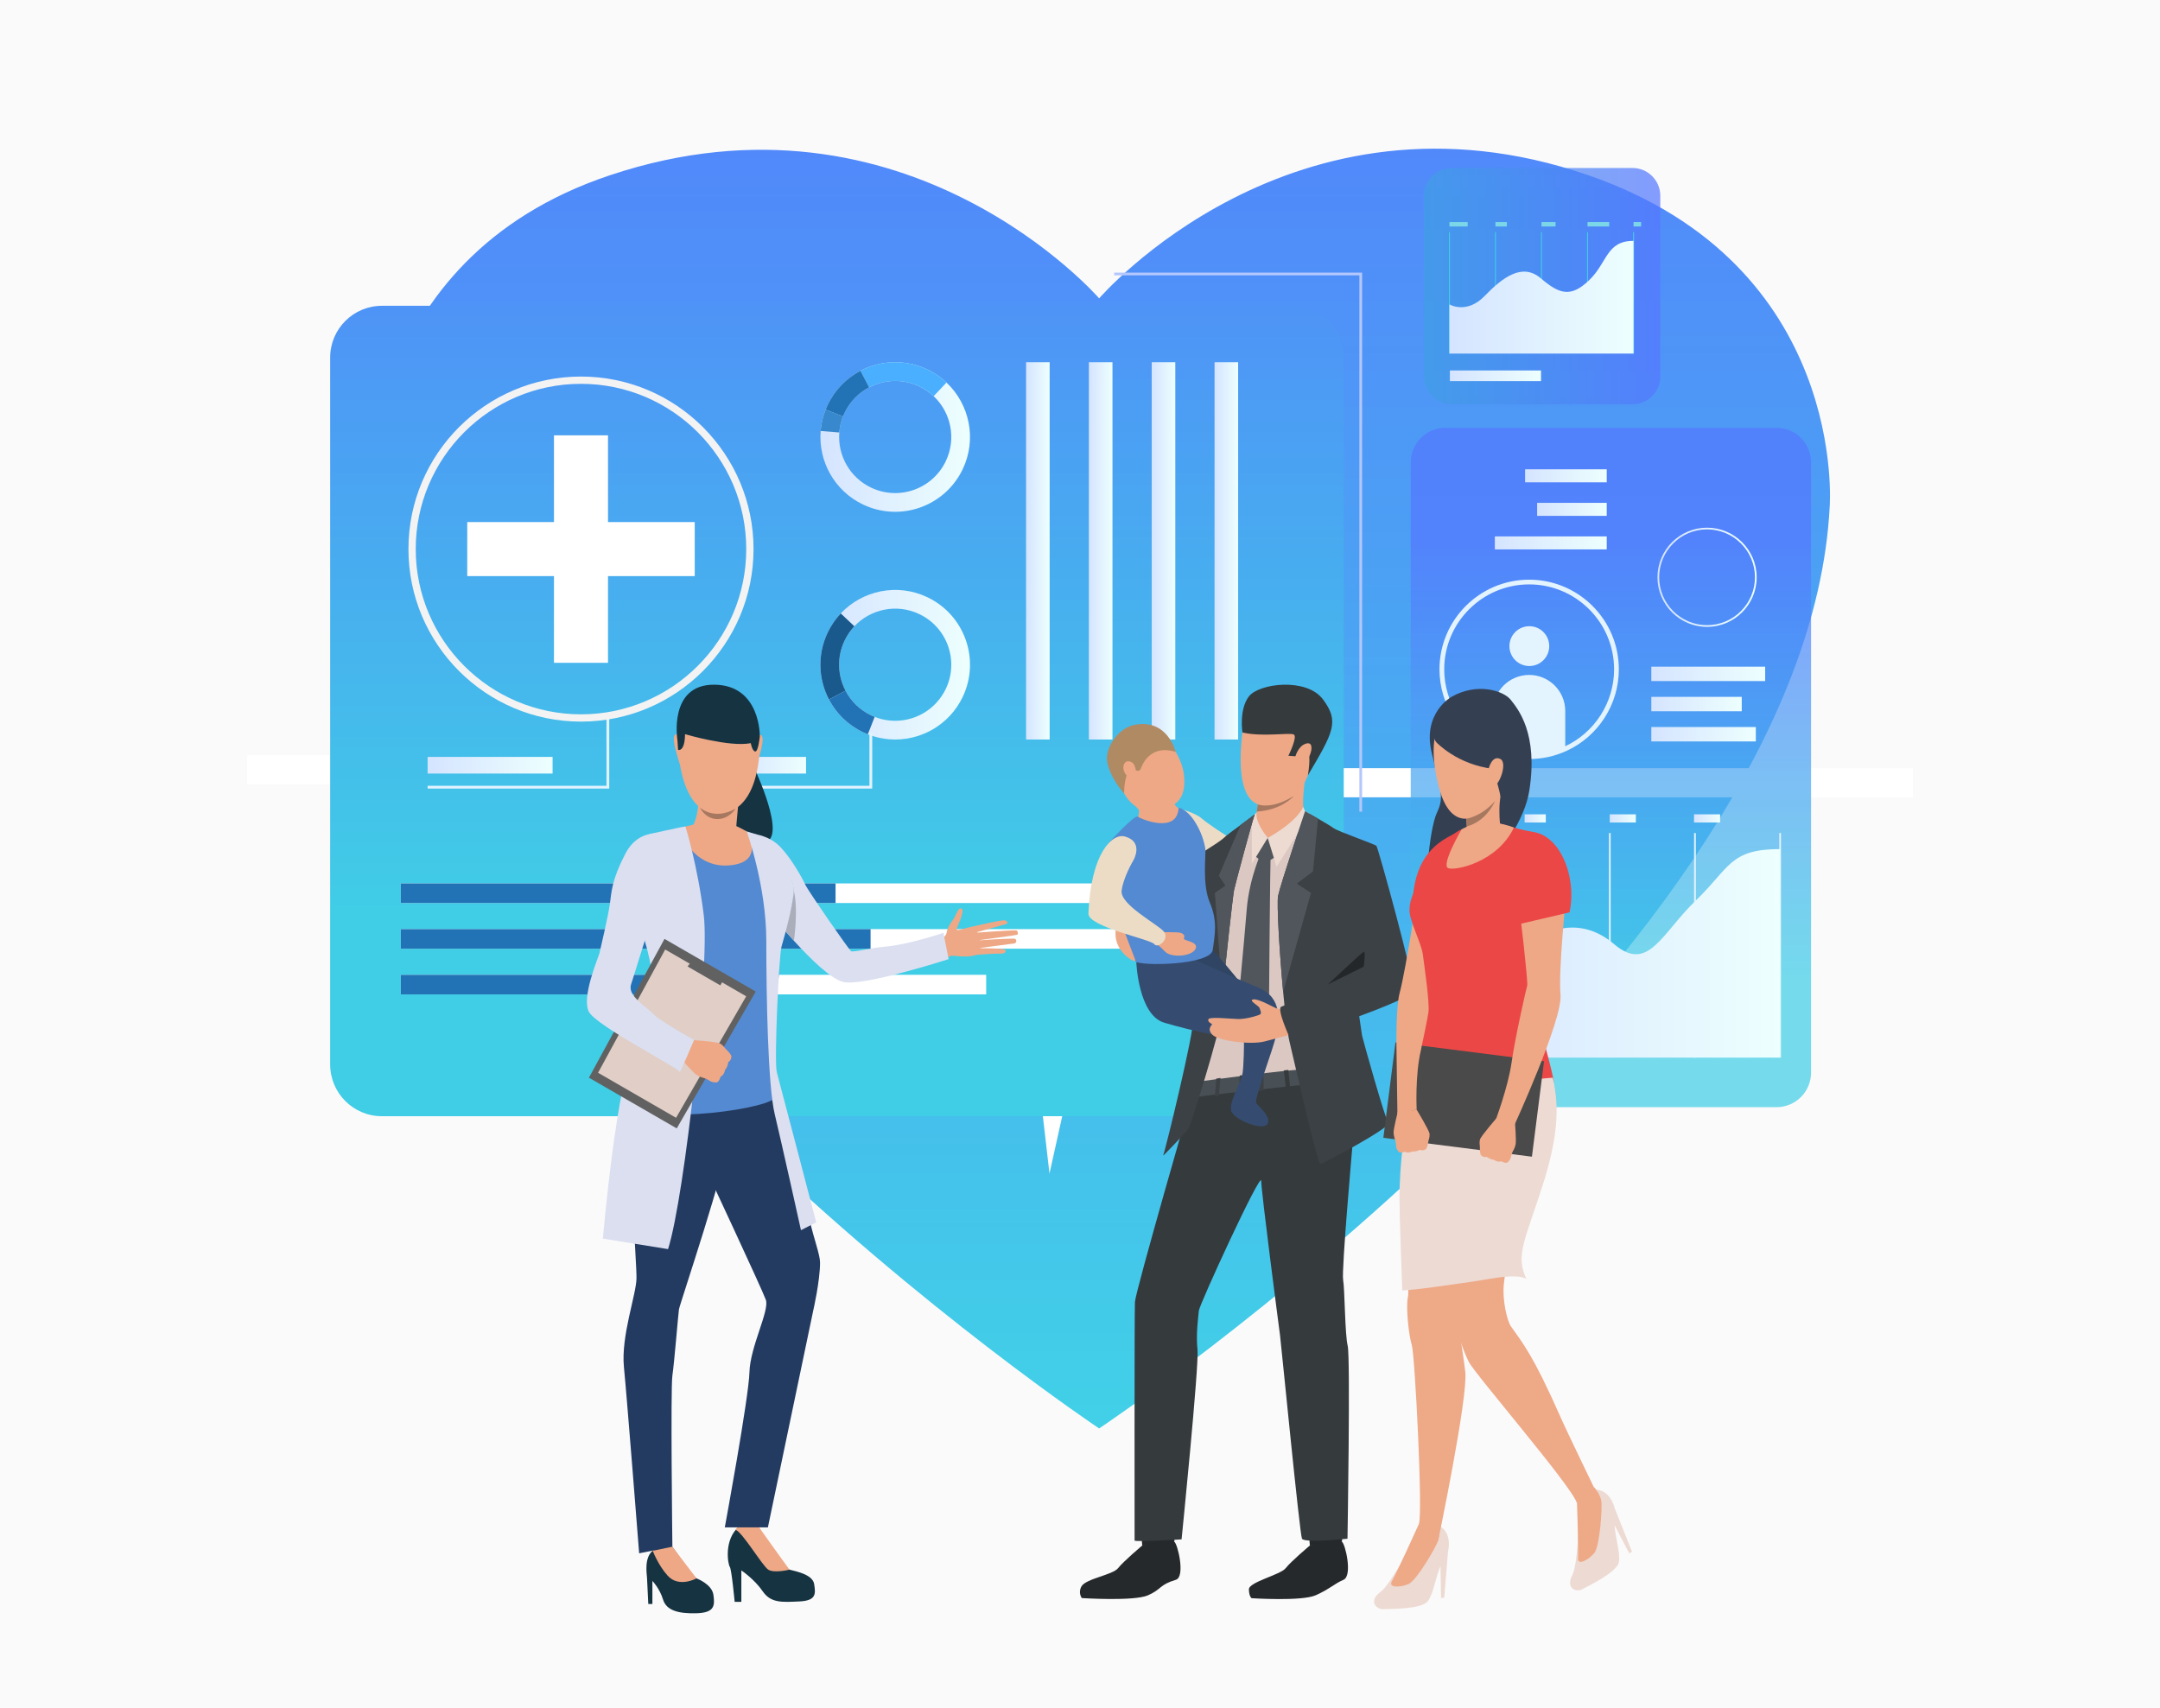 <svg xmlns="http://www.w3.org/2000/svg" xmlns:xlink="http://www.w3.org/1999/xlink" id="&#x421;&#x43B;&#x43E;&#x439;_1" x="0px" y="0px" viewBox="0 0 2529.367 2000" style="enable-background:new 0 0 2529.367 2000;" xml:space="preserve"><g>	<rect y="0" style="fill:#FAFAFA;" width="2529.367" height="2000"></rect>	<g>		<linearGradient id="SVGID_1_" gradientUnits="userSpaceOnUse" x1="1287.246" y1="1759.743" x2="1287.246" y2="-201.137">			<stop offset="0" style="stop-color:#40D5E6"></stop>			<stop offset="1" style="stop-color:#5577FF"></stop>		</linearGradient>		<path style="fill:url(#SVGID_1_);" d="M1859.889,205.192c-346.295-119.559-572.77,144.236-572.77,144.236   s-225.267-260.241-572.77-144.236C417.802,304.187,431.661,593.28,431.661,593.28   c26.753,526.332,855.458,1079.574,855.458,1079.574s828.705-553.242,855.459-1079.574   C2142.578,593.28,2164.693,310.425,1859.889,205.192z"></path>		<g>			<polygon style="fill:#FFFFFF;" points="1228.948,1374.38 1148.849,678.962 1050.774,918.635 289.332,918.635 289.332,884.483     1027.848,884.483 1167.572,543.033 1239.637,1168.716 1338.881,721.835 1428.328,899.584 2240.035,899.584 2240.035,933.737     1407.281,933.737 1351.447,822.783    "></polygon>		</g>		<g>			<polygon style="fill:#B4C7FD;" points="1595.018,950.504 1591.842,950.504 1591.842,322.44 1304.703,322.44 1304.703,319.263     1595.018,319.263    "></polygon>		</g>		<g style="opacity:0.72;">			<defs>				<filter id="Adobe_OpacityMaskFilter" filterUnits="userSpaceOnUse" x="1651.959" y="501.015" width="468.791" height="795.582">														</filter>			</defs>							<mask maskUnits="userSpaceOnUse" x="1651.959" y="501.015" width="468.791" height="795.582" id="SVGID_00000033356966189456949100000002843428424862545798_">				<g style="filter:url(#Adobe_OpacityMaskFilter);">					<defs>													<filter id="Adobe_OpacityMaskFilter_00000083792898814854433340000009161992640296837001_" filterUnits="userSpaceOnUse" x="1651.959" y="501.015" width="468.791" height="795.582">																				</filter>					</defs>											<mask maskUnits="userSpaceOnUse" x="1651.959" y="501.015" width="468.791" height="795.582" id="SVGID_00000033356966189456949100000002843428424862545798_">						<g style="filter:url(#Adobe_OpacityMaskFilter_00000083792898814854433340000009161992640296837001_);">						</g>					</mask>											<linearGradient id="SVGID_00000032612082817454089080000000161799559634802109_" gradientUnits="userSpaceOnUse" x1="1886.354" y1="1276.029" x2="1886.354" y2="630.26">						<stop offset="0" style="stop-color:#000000"></stop>						<stop offset="0.202" style="stop-color:#FFFFFF"></stop>						<stop offset="1" style="stop-color:#FFFFFF"></stop>					</linearGradient>											<path style="mask:url(#SVGID_00000033356966189456949100000002843428424862545798_);fill:url(#SVGID_00000032612082817454089080000000161799559634802109_);" d="      M2080.26,1296.597h-387.811c-22.361,0-40.49-18.129-40.49-40.491v-714.6c0-22.362,18.129-40.491,40.49-40.491h387.811      c22.363,0,40.49,18.128,40.49,40.491v714.6C2120.75,1278.468,2102.623,1296.597,2080.26,1296.597z"></path>				</g>			</mask>							<linearGradient id="SVGID_00000177463154567652667580000012809386182240806030_" gradientUnits="userSpaceOnUse" x1="1886.354" y1="1276.029" x2="1886.354" y2="630.26">				<stop offset="0" style="stop-color:#40CDE6"></stop>				<stop offset="0.202" style="stop-color:#40CDE6"></stop>				<stop offset="1" style="stop-color:#5577FF"></stop>			</linearGradient>			<path style="fill:url(#SVGID_00000177463154567652667580000012809386182240806030_);" d="M2080.26,1296.597h-387.811    c-22.361,0-40.49-18.129-40.49-40.491v-714.6c0-22.362,18.129-40.491,40.49-40.491h387.811c22.363,0,40.49,18.128,40.49,40.491    v714.6C2120.75,1278.468,2102.623,1296.597,2080.26,1296.597z"></path>		</g>					<linearGradient id="SVGID_00000019647958322752884120000003036495409701452942_" gradientUnits="userSpaceOnUse" x1="1667.451" y1="335.089" x2="1944.191" y2="335.089">			<stop offset="0" style="stop-color:#409EE6"></stop>			<stop offset="1" style="stop-color:#5577FF"></stop>		</linearGradient>		<path style="opacity:0.72;fill:url(#SVGID_00000019647958322752884120000003036495409701452942_);" d="M1911.67,473.459h-211.695   c-17.963,0-32.523-14.561-32.523-32.522V229.241c0-17.961,14.561-32.522,32.523-32.522h211.695   c17.961,0,32.521,14.561,32.521,32.522v211.696C1944.191,458.898,1929.631,473.459,1911.67,473.459z"></path>		<g>			<g>				<rect x="1696.721" y="271.907" style="fill:#42CDE8;" width="1.107" height="142.178"></rect>			</g>			<g>				<rect x="1750.621" y="271.907" style="fill:#42CDE8;" width="1.109" height="142.178"></rect>			</g>			<g>				<rect x="1804.521" y="271.907" style="fill:#42CDE8;" width="1.109" height="142.178"></rect>			</g>			<g>				<rect x="1858.424" y="271.907" style="fill:#42CDE8;" width="1.107" height="142.178"></rect>			</g>			<g>				<rect x="1912.324" y="271.907" style="fill:#42CDE8;" width="1.109" height="142.178"></rect>			</g>		</g>					<linearGradient id="SVGID_00000148654817463058563100000003335479990380438967_" gradientUnits="userSpaceOnUse" x1="1697.275" y1="348.078" x2="1912.879" y2="348.078">			<stop offset="0" style="stop-color:#D5E4FF"></stop>			<stop offset="1" style="stop-color:#EDFFFE"></stop>		</linearGradient>		<path style="fill:url(#SVGID_00000148654817463058563100000003335479990380438967_);" d="M1697.275,356.437   c0,0,19.979,12.106,41.205-9.801c21.229-21.906,44.121-39.2,65.764-20.753c21.645,18.447,34.963,23.06,56.607,2.306   c21.643-20.753,19.979-46.118,52.027-46.118v132.014h-215.604V356.437z"></path>		<rect x="1697.275" y="260.065" style="fill:#7BD6E8;" width="21.369" height="5.174"></rect>		<rect x="1751.176" y="260.065" style="fill:#7BD6E8;" width="13.394" height="5.174"></rect>		<rect x="1805.076" y="260.065" style="fill:#7BD6E8;" width="16.508" height="5.174"></rect>		<rect x="1858.978" y="260.065" style="fill:#7BD6E8;" width="25.441" height="5.174"></rect>		<rect x="1912.879" y="260.065" style="fill:#7BD6E8;" width="8.871" height="5.174"></rect>					<linearGradient id="SVGID_00000002369824779292308610000011642543444541984163_" gradientUnits="userSpaceOnUse" x1="1697.828" y1="440.075" x2="1804.522" y2="440.075">			<stop offset="0" style="stop-color:#D5E4FF"></stop>			<stop offset="1" style="stop-color:#EDFFFE"></stop>		</linearGradient>					<rect x="1697.828" y="433.846" style="fill:url(#SVGID_00000002369824779292308610000011642543444541984163_);" width="106.693" height="12.459"></rect>		<g>			<g>									<linearGradient id="SVGID_00000031203449462151699210000009631902082895263645_" gradientUnits="userSpaceOnUse" x1="1684.609" y1="1107.058" x2="1686.66" y2="1107.058">					<stop offset="0" style="stop-color:#D5E4FF"></stop>					<stop offset="1" style="stop-color:#EDFFFE"></stop>				</linearGradient>									<rect x="1684.609" y="975.561" style="fill:url(#SVGID_00000031203449462151699210000009631902082895263645_);" width="2.051" height="262.994"></rect>			</g>			<g>									<linearGradient id="SVGID_00000108994684549712106520000001633081219553032630_" gradientUnits="userSpaceOnUse" x1="1784.314" y1="1107.058" x2="1786.365" y2="1107.058">					<stop offset="0" style="stop-color:#D5E4FF"></stop>					<stop offset="1" style="stop-color:#EDFFFE"></stop>				</linearGradient>									<rect x="1784.314" y="975.561" style="fill:url(#SVGID_00000108994684549712106520000001633081219553032630_);" width="2.051" height="262.994"></rect>			</g>			<g>									<linearGradient id="SVGID_00000066489551208370754360000005195263619873783443_" gradientUnits="userSpaceOnUse" x1="1884.018" y1="1107.058" x2="1886.068" y2="1107.058">					<stop offset="0" style="stop-color:#D5E4FF"></stop>					<stop offset="1" style="stop-color:#EDFFFE"></stop>				</linearGradient>									<rect x="1884.018" y="975.561" style="fill:url(#SVGID_00000066489551208370754360000005195263619873783443_);" width="2.051" height="262.994"></rect>			</g>			<g>									<linearGradient id="SVGID_00000093142850404585890200000017184462303372084101_" gradientUnits="userSpaceOnUse" x1="1983.723" y1="1107.058" x2="1985.773" y2="1107.058">					<stop offset="0" style="stop-color:#D5E4FF"></stop>					<stop offset="1" style="stop-color:#EDFFFE"></stop>				</linearGradient>									<rect x="1983.723" y="975.561" style="fill:url(#SVGID_00000093142850404585890200000017184462303372084101_);" width="2.051" height="262.994"></rect>			</g>			<g>									<linearGradient id="SVGID_00000171701774069446242360000011472992529535824783_" gradientUnits="userSpaceOnUse" x1="2083.426" y1="1107.058" x2="2085.477" y2="1107.058">					<stop offset="0" style="stop-color:#D5E4FF"></stop>					<stop offset="1" style="stop-color:#EDFFFE"></stop>				</linearGradient>									<rect x="2083.426" y="975.561" style="fill:url(#SVGID_00000171701774069446242360000011472992529535824783_);" width="2.051" height="262.994"></rect>			</g>		</g>					<linearGradient id="SVGID_00000080885545815933118620000009817561869393766573_" gradientUnits="userSpaceOnUse" x1="1685.635" y1="1116.458" x2="2084.451" y2="1116.458">			<stop offset="0" style="stop-color:#D5E4FF"></stop>			<stop offset="1" style="stop-color:#EDFFFE"></stop>		</linearGradient>		<path style="fill:url(#SVGID_00000080885545815933118620000009817561869393766573_);" d="M1685.635,1131.919   c0,0,40.627,34.213,79.893-6.309c39.266-40.522,84.557-54.063,124.592-19.939c40.035,34.123,55.619-12.705,95.654-51.094   c40.035-38.39,39.395-60.217,98.678-60.217v244.195h-398.816V1131.919z"></path>					<linearGradient id="SVGID_00000021801272997236786410000009232763513482839725_" gradientUnits="userSpaceOnUse" x1="1685.635" y1="958.442" x2="1725.166" y2="958.442">			<stop offset="0" style="stop-color:#D5E4FF"></stop>			<stop offset="1" style="stop-color:#EDFFFE"></stop>		</linearGradient>					<rect x="1685.635" y="953.656" style="fill:url(#SVGID_00000021801272997236786410000009232763513482839725_);" width="39.531" height="9.572"></rect>					<linearGradient id="SVGID_00000141444158531208215750000012642017970361904288_" gradientUnits="userSpaceOnUse" x1="1785.34" y1="958.442" x2="1810.115" y2="958.442">			<stop offset="0" style="stop-color:#D5E4FF"></stop>			<stop offset="1" style="stop-color:#EDFFFE"></stop>		</linearGradient>					<rect x="1785.34" y="953.656" style="fill:url(#SVGID_00000141444158531208215750000012642017970361904288_);" width="24.775" height="9.572"></rect>					<linearGradient id="SVGID_00000003085636342998805290000002422562085505342351_" gradientUnits="userSpaceOnUse" x1="1885.043" y1="958.442" x2="1915.576" y2="958.442">			<stop offset="0" style="stop-color:#D5E4FF"></stop>			<stop offset="1" style="stop-color:#EDFFFE"></stop>		</linearGradient>					<rect x="1885.043" y="953.656" style="fill:url(#SVGID_00000003085636342998805290000002422562085505342351_);" width="30.533" height="9.572"></rect>					<linearGradient id="SVGID_00000119115340751981334040000004934322114417092270_" gradientUnits="userSpaceOnUse" x1="1983.723" y1="958.442" x2="2014.256" y2="958.442">			<stop offset="0" style="stop-color:#D5E4FF"></stop>			<stop offset="1" style="stop-color:#EDFFFE"></stop>		</linearGradient>					<rect x="1983.723" y="953.656" style="fill:url(#SVGID_00000119115340751981334040000004934322114417092270_);" width="30.533" height="9.572"></rect>					<linearGradient id="SVGID_00000119106696438069744200000010608562898368331393_" gradientUnits="userSpaceOnUse" x1="1933.695" y1="789.162" x2="2067.018" y2="789.162">			<stop offset="0" style="stop-color:#D5E4FF"></stop>			<stop offset="1" style="stop-color:#EDFFFE"></stop>		</linearGradient>					<rect x="1933.695" y="780.73" style="fill:url(#SVGID_00000119106696438069744200000010608562898368331393_);" width="133.322" height="16.863"></rect>					<linearGradient id="SVGID_00000069363074986523757020000007903502858256323472_" gradientUnits="userSpaceOnUse" x1="1933.695" y1="859.848" x2="2056.078" y2="859.848">			<stop offset="0" style="stop-color:#D5E4FF"></stop>			<stop offset="1" style="stop-color:#EDFFFE"></stop>		</linearGradient>					<rect x="1933.695" y="851.417" style="fill:url(#SVGID_00000069363074986523757020000007903502858256323472_);" width="122.383" height="16.863"></rect>					<linearGradient id="SVGID_00000064329305056668804870000006052409753026156715_" gradientUnits="userSpaceOnUse" x1="1933.695" y1="824.505" x2="2039.584" y2="824.505">			<stop offset="0" style="stop-color:#D5E4FF"></stop>			<stop offset="1" style="stop-color:#EDFFFE"></stop>		</linearGradient>					<rect x="1933.695" y="816.074" style="fill:url(#SVGID_00000064329305056668804870000006052409753026156715_);" width="105.889" height="16.863"></rect>		<path style="fill:#E4F4FE;" d="M1814.166,756.66c0,12.875-10.438,23.312-23.313,23.312c-12.873,0-23.311-10.437-23.311-23.312   c0-12.874,10.438-23.311,23.311-23.311C1803.728,733.349,1814.166,743.786,1814.166,756.66z"></path>		<path style="fill:#E4F4FE;" d="M1832.904,832.655v44.333c-12.875,5.856-27.189,9.111-42.254,9.111   c-15.066,0-29.382-3.255-42.256-9.111v-44.333c0-23.328,18.91-42.254,42.256-42.254   C1813.994,790.4,1832.904,809.327,1832.904,832.655z"></path>		<g>			<path style="fill:#E4F4FE;" d="M1790.65,888.871c-15.146,0-29.748-3.149-43.404-9.36c-37.426-17.01-61.611-54.556-61.611-95.653    c0-57.905,47.109-105.014,105.016-105.014c57.904,0,105.014,47.109,105.014,105.014c0,41.098-24.186,78.644-61.613,95.654    C1820.396,885.721,1805.795,888.871,1790.65,888.871z M1790.65,684.386c-54.85,0-99.471,44.623-99.471,99.471    c0,38.929,22.908,74.494,58.361,90.607c12.932,5.882,26.762,8.863,41.109,8.863c14.346,0,28.176-2.981,41.105-8.863    c35.455-16.113,58.363-51.678,58.363-90.607C1890.119,729.009,1845.498,684.386,1790.65,684.386z"></path>		</g>		<g>							<linearGradient id="SVGID_00000142173098941815166200000002475506254445625216_" gradientUnits="userSpaceOnUse" x1="1940.898" y1="676.044" x2="2057.078" y2="676.044">				<stop offset="0" style="stop-color:#D5E4FF"></stop>				<stop offset="1" style="stop-color:#EDFFFE"></stop>			</linearGradient>			<path style="fill:url(#SVGID_00000142173098941815166200000002475506254445625216_);" d="M1998.988,734.134    c-32.03,0-58.09-26.059-58.09-58.089c0-32.031,26.06-58.089,58.09-58.089s58.09,26.059,58.09,58.089    C2057.078,708.075,2031.019,734.134,1998.988,734.134z M1998.988,619.955c-30.928,0-56.09,25.162-56.09,56.089    c0,30.928,25.162,56.089,56.09,56.089s56.09-25.162,56.09-56.089C2055.078,645.117,2029.916,619.955,1998.988,619.955z"></path>		</g>					<linearGradient id="SVGID_00000018197865534374345890000007869758907609687700_" gradientUnits="userSpaceOnUse" x1="1785.893" y1="557.215" x2="1881.488" y2="557.215">			<stop offset="0" style="stop-color:#D5E4FF"></stop>			<stop offset="1" style="stop-color:#EDFFFE"></stop>		</linearGradient>					<rect x="1785.893" y="549.592" style="fill:url(#SVGID_00000018197865534374345890000007869758907609687700_);" width="95.596" height="15.246"></rect>					<linearGradient id="SVGID_00000118359765801369169800000012622301230290353553_" gradientUnits="userSpaceOnUse" x1="1799.994" y1="596.501" x2="1881.488" y2="596.501">			<stop offset="0" style="stop-color:#D5E4FF"></stop>			<stop offset="1" style="stop-color:#EDFFFE"></stop>		</linearGradient>					<rect x="1799.994" y="588.879" style="fill:url(#SVGID_00000118359765801369169800000012622301230290353553_);" width="81.494" height="15.245"></rect>					<linearGradient id="SVGID_00000148655248687332463490000011819362147345477528_" gradientUnits="userSpaceOnUse" x1="1750.447" y1="635.788" x2="1881.488" y2="635.788">			<stop offset="0" style="stop-color:#D5E4FF"></stop>			<stop offset="1" style="stop-color:#EDFFFE"></stop>		</linearGradient>					<rect x="1750.447" y="628.165" style="fill:url(#SVGID_00000148655248687332463490000011819362147345477528_);" width="131.041" height="15.245"></rect>		<defs>							<filter id="Adobe_OpacityMaskFilter_00000133518450302424099580000013164866789658730633_" filterUnits="userSpaceOnUse" x="386.623" y="358.122" width="1186.915" height="949.065">											</filter>		</defs>					<mask maskUnits="userSpaceOnUse" x="386.623" y="358.122" width="1186.915" height="949.065" id="SVGID_00000029739325589969030120000012017299397580630969_">			<g style="filter:url(#Adobe_OpacityMaskFilter_00000133518450302424099580000013164866789658730633_);">				<defs>											<filter id="Adobe_OpacityMaskFilter_00000123400581012255534650000011345606702991535258_" filterUnits="userSpaceOnUse" x="386.623" y="358.122" width="1186.915" height="949.065">																	</filter>				</defs>									<mask maskUnits="userSpaceOnUse" x="386.623" y="358.122" width="1186.915" height="949.065" id="SVGID_00000029739325589969030120000012017299397580630969_">					<g style="filter:url(#Adobe_OpacityMaskFilter_00000123400581012255534650000011345606702991535258_);">					</g>				</mask>									<linearGradient id="SVGID_00000107576778370536597620000007875243175816939410_" gradientUnits="userSpaceOnUse" x1="980.08" y1="1335.02" x2="980.08" y2="6.272">					<stop offset="0" style="stop-color:#000000"></stop>					<stop offset="0.202" style="stop-color:#FFFFFF"></stop>					<stop offset="1" style="stop-color:#FFFFFF"></stop>				</linearGradient>									<path style="mask:url(#SVGID_00000029739325589969030120000012017299397580630969_);fill:url(#SVGID_00000107576778370536597620000007875243175816939410_);" d="     M1512.924,1307.187H447.235c-33.476,0-60.612-27.137-60.612-60.613V418.734c0-33.475,27.137-60.612,60.612-60.612h1065.689     c33.477,0,60.613,27.137,60.613,60.612v827.839C1573.537,1280.05,1546.4,1307.187,1512.924,1307.187z"></path>			</g>		</mask>					<linearGradient id="SVGID_00000163050026100722838770000003235047808563406251_" gradientUnits="userSpaceOnUse" x1="980.08" y1="1335.02" x2="980.08" y2="6.272">			<stop offset="0" style="stop-color:#40CDE6"></stop>			<stop offset="0.202" style="stop-color:#40CDE6"></stop>			<stop offset="1" style="stop-color:#5577FF"></stop>		</linearGradient>		<path style="fill:url(#SVGID_00000163050026100722838770000003235047808563406251_);" d="M1512.924,1307.187H447.235   c-33.476,0-60.612-27.137-60.612-60.613V418.734c0-33.475,27.137-60.612,60.612-60.612h1065.689   c33.477,0,60.613,27.137,60.613,60.612v827.839C1573.537,1280.05,1546.4,1307.187,1512.924,1307.187z"></path>		<g>			<g>				<g>											<linearGradient id="SVGID_00000130642949862469409100000004049015166142036631_" gradientUnits="userSpaceOnUse" x1="960.689" y1="778.446" x2="1135.879" y2="778.446">						<stop offset="0" style="stop-color:#D5E4FF"></stop>						<stop offset="1" style="stop-color:#EDFFFE"></stop>					</linearGradient>					<path style="fill:url(#SVGID_00000130642949862469409100000004049015166142036631_);" d="M1085.737,699.288      c-35.194-16.652-75.892-7.799-101.218,19.098c-6.131,6.512-11.362,14.08-15.396,22.606      c-12.216,25.822-10.706,54.611,1.589,78.112c8.521,16.287,22.221,30.036,40.118,38.503c1.778,0.843,3.578,1.623,5.385,2.336      c8.189,3.229,16.608,5.141,25.013,5.815c35.255,2.847,70.194-15.991,86.218-49.855      C1148.129,772.182,1129.457,719.974,1085.737,699.288z M1107.632,806.528c-12.013,25.391-38.208,39.512-64.639,37.381      c-6.299-0.508-12.614-1.939-18.753-4.364c-1.355-0.535-2.704-1.118-4.04-1.75c-13.417-6.348-23.686-16.657-30.074-28.866      c-9.22-17.621-10.355-39.204-1.193-58.563c3.023-6.391,6.946-12.066,11.541-16.95c18.983-20.166,49.5-26.805,75.889-14.32      C1109.141,734.605,1123.14,773.748,1107.632,806.528z"></path>				</g>			</g>			<g>				<g>					<path style="fill:#1A598C;" d="M990.127,808.928l-19.415,10.175c-12.295-23.501-13.805-52.29-1.589-78.112      c4.034-8.526,9.265-16.094,15.396-22.606l15.956,15.031c-4.595,4.884-8.518,10.559-11.541,16.95      C979.771,769.724,980.907,791.307,990.127,808.928z"></path>				</g>			</g>			<g>				<g>					<path style="fill:#2273B5;" d="M1024.241,839.544l-8.026,20.398c-1.807-0.713-3.607-1.493-5.385-2.336      c-17.897-8.467-31.597-22.216-40.118-38.503l19.415-10.175c6.388,12.209,16.657,22.519,30.074,28.866      C1021.537,838.426,1022.885,839.01,1024.241,839.544z"></path>				</g>			</g>		</g>		<g>			<g>				<g>											<linearGradient id="SVGID_00000160897309519162041070000011373883287733726637_" gradientUnits="userSpaceOnUse" x1="960.692" y1="511.768" x2="1135.878" y2="511.768">						<stop offset="0" style="stop-color:#D5E4FF"></stop>						<stop offset="1" style="stop-color:#EDFFFE"></stop>					</linearGradient>					<path style="fill:url(#SVGID_00000160897309519162041070000011373883287733726637_);" d="M1127.444,549.221      c16.651-35.194,7.799-75.891-19.098-101.218c-6.512-6.132-14.08-11.362-22.606-15.397      c-25.822-12.216-54.61-10.706-78.111,1.589c-16.287,8.521-30.036,22.22-38.503,40.117c-0.843,1.779-1.623,3.579-2.336,5.385      c-3.231,8.19-5.141,16.609-5.815,25.014c-2.847,35.254,15.991,70.194,49.854,86.218      C1054.548,611.614,1106.757,592.94,1127.444,549.221z M1020.204,571.117c-25.392-12.013-39.512-38.208-37.381-64.639      c0.508-6.299,1.938-12.614,4.364-18.753c0.535-1.355,1.119-2.704,1.749-4.04c6.349-13.417,16.659-23.687,28.867-30.074      c17.622-9.22,39.205-10.354,58.564-1.193c6.391,3.023,12.065,6.946,16.949,11.541c20.166,18.984,26.805,49.5,14.32,75.889      C1092.125,572.626,1052.983,586.625,1020.204,571.117z"></path>				</g>			</g>			<g>				<g>					<path style="fill:#4AAFFF;" d="M1017.802,453.611l-10.174-19.414c23.501-12.295,52.289-13.806,78.111-1.589      c8.526,4.035,16.095,9.265,22.606,15.397l-15.031,15.955c-4.884-4.595-10.559-8.518-16.949-11.541      C1057.007,443.256,1035.424,444.391,1017.802,453.611z"></path>				</g>			</g>			<g>				<g>					<path style="fill:#2273B5;" d="M987.187,487.725l-20.397-8.026c0.713-1.806,1.493-3.606,2.336-5.385      c8.467-17.898,22.216-31.596,38.503-40.117l10.174,19.414c-12.208,6.387-22.517,16.657-28.867,30.074      C988.305,485.021,987.721,486.37,987.187,487.725z"></path>				</g>			</g>			<g>				<g>					<path style="fill:#3788CC;" d="M960.974,504.712c0.675-8.405,2.585-16.824,5.815-25.014l20.397,8.026      c-2.425,6.139-3.856,12.454-4.364,18.753L960.974,504.712z"></path>				</g>			</g>		</g>		<g>			<g>									<linearGradient id="SVGID_00000179628370781727146690000016391535089650709151_" gradientUnits="userSpaceOnUse" x1="1201.515" y1="645.106" x2="1229.141" y2="645.106">					<stop offset="0" style="stop-color:#D5E4FF"></stop>					<stop offset="1" style="stop-color:#EDFFFE"></stop>				</linearGradient>									<rect x="1201.515" y="424.173" style="fill:url(#SVGID_00000179628370781727146690000016391535089650709151_);" width="27.626" height="441.866"></rect>			</g>			<g>									<linearGradient id="SVGID_00000066510549409136320890000006162812351082084259_" gradientUnits="userSpaceOnUse" x1="1275.088" y1="645.106" x2="1302.715" y2="645.106">					<stop offset="0" style="stop-color:#D5E4FF"></stop>					<stop offset="1" style="stop-color:#EDFFFE"></stop>				</linearGradient>									<rect x="1275.088" y="424.173" style="fill:url(#SVGID_00000066510549409136320890000006162812351082084259_);" width="27.627" height="441.866"></rect>			</g>			<g>									<linearGradient id="SVGID_00000037662742095978758710000014638468045071555500_" gradientUnits="userSpaceOnUse" x1="1348.66" y1="645.106" x2="1376.287" y2="645.106">					<stop offset="0" style="stop-color:#D5E4FF"></stop>					<stop offset="1" style="stop-color:#EDFFFE"></stop>				</linearGradient>									<rect x="1348.66" y="424.173" style="fill:url(#SVGID_00000037662742095978758710000014638468045071555500_);" width="27.627" height="441.866"></rect>			</g>			<g>									<linearGradient id="SVGID_00000106149610064715860760000003446101525388304823_" gradientUnits="userSpaceOnUse" x1="1422.234" y1="645.106" x2="1449.859" y2="645.106">					<stop offset="0" style="stop-color:#D5E4FF"></stop>					<stop offset="1" style="stop-color:#EDFFFE"></stop>				</linearGradient>									<rect x="1422.234" y="424.173" style="fill:url(#SVGID_00000106149610064715860760000003446101525388304823_);" width="27.625" height="441.866"></rect>			</g>		</g>		<g>			<polygon style="fill:#E2F3FE;" points="1021.377,923.477 857.85,923.477 857.85,920.227 1018.127,920.227 1018.127,858.446     1021.377,858.446    "></polygon>		</g>		<g>			<polygon style="fill:#E2F3FE;" points="713.427,923.477 500.739,923.477 500.739,920.227 710.177,920.227 710.177,836.061     713.427,836.061    "></polygon>		</g>		<g>							<linearGradient id="SVGID_00000013175343146065002950000001141372806585482889_" gradientUnits="userSpaceOnUse" x1="500.739" y1="896.15" x2="647.085" y2="896.15">				<stop offset="0" style="stop-color:#D5E4FF"></stop>				<stop offset="1" style="stop-color:#EDFFFE"></stop>			</linearGradient>							<rect x="500.739" y="886.4" style="fill:url(#SVGID_00000013175343146065002950000001141372806585482889_);" width="146.346" height="19.5"></rect>		</g>		<g>							<linearGradient id="SVGID_00000174562376525667987060000017427494658138343341_" gradientUnits="userSpaceOnUse" x1="857.85" y1="896.15" x2="943.927" y2="896.15">				<stop offset="0" style="stop-color:#D5E4FF"></stop>				<stop offset="1" style="stop-color:#EDFFFE"></stop>			</linearGradient>							<rect x="857.85" y="886.4" style="fill:url(#SVGID_00000174562376525667987060000017427494658138343341_);" width="86.077" height="19.5"></rect>		</g>		<rect x="469.376" y="1034.578" style="fill:#FFFFFF;" width="836.12" height="22.929"></rect>		<rect x="469.376" y="1088.079" style="fill:#FFFFFF;" width="898.226" height="22.93"></rect>		<rect x="469.376" y="1141.581" style="fill:#FFFFFF;" width="685.454" height="22.928"></rect>		<rect x="469.376" y="1034.578" style="fill:#2273B5;" width="509.066" height="22.929"></rect>		<rect x="469.376" y="1088.079" style="fill:#2273B5;" width="550.058" height="22.93"></rect>		<rect x="469.376" y="1141.581" style="fill:#2273B5;" width="356.911" height="22.928"></rect>		<polygon style="fill:#FFFFFF;" points="813.539,611.389 711.976,611.389 711.976,509.827 648.706,509.827 648.706,611.389    547.143,611.389 547.143,674.659 648.706,674.659 648.706,776.221 711.976,776.221 711.976,674.659 813.539,674.659   "></polygon>		<g>			<path style="fill:#F3F3F3;" d="M680.341,845.08c-111.414,0-202.057-90.642-202.057-202.056s90.642-202.056,202.057-202.056    c111.413,0,202.054,90.642,202.054,202.056S791.754,845.08,680.341,845.08z M680.341,449.506    c-106.706,0-193.518,86.811-193.518,193.518c0,106.706,86.813,193.518,193.518,193.518c106.705,0,193.517-86.812,193.517-193.518    C873.858,536.318,787.046,449.506,680.341,449.506z"></path>		</g>		<g>			<g>				<polygon style="fill:#DBC8C3;" points="1561.818,969.894 1578.098,1264.401 1396.291,1281.632 1437.496,984.942      1471.34,952.797 1484.627,981.36 1526.848,949.245     "></polygon>			</g>			<g>				<path style="fill:#EEA886;" d="M1526.848,949.245c2.445,8.14-42.221,32.115-42.221,32.115l-16.758-18.774     c0,0,3.33-10.15,3.639-11.016c0.107-0.305,0.094-0.693,0.152-1.106c0.293-2.138,0.74-5.449,1.16-8.613     c0.412-3.137,0.793-6.135,0.959-7.707c0.445-4.217,53.842-17.372,53.842-17.372S1524.402,941.104,1526.848,949.245z"></path>			</g>			<g>				<path style="fill:#EDDCC5;" d="M1380.111,946.617c0,0,19.053,4.9,27.063,11.865c8.008,6.964,31.191,21.729,31.191,21.729     l-33.51,21.149L1380.111,946.617z"></path>			</g>			<path style="fill:#EDDBD2;" d="M1471.508,951.569c0,0-3.107,9.616,13.119,29.791l-18.738,30.11v-54.82L1471.508,951.569z"></path>			<g>				<path style="fill:#26292B;" d="M1336.74,1799.597l0.821,10.354c0,0,28.86,0.693,37.536-4.402l0.758-11.59L1336.74,1799.597z"></path>			</g>			<g>				<path style="fill:#26292B;" d="M1337.562,1809.95c0,0-22.069,18.524-28.25,26.465c-6.181,7.939-37.804,12.295-42.911,21.398     c-4.285,7.639,0.42,13.672,0.42,13.672s61.197,3.996,77.564-3.278c16.369-7.274,12.605-12.06,32.574-18.136     c11.41-3.474,1.986-42.584-1.861-44.523C1371.252,1803.608,1337.562,1809.95,1337.562,1809.95z"></path>			</g>			<g>				<path style="fill:#26292B;" d="M1533.02,1799.597l0.82,10.354c0,0,28.861,0.693,37.537-4.402l0.758-11.59L1533.02,1799.597z"></path>			</g>			<g>				<path style="fill:#353A3D;" d="M1583.695,1341.962c0,0-12.885,145.496-10.887,156.82s2.018,63.946,5.338,77.268     c3.322,13.322-0.23,225.92-0.23,225.92s-50.625,5.328-53.289,0s-24.424-228.584-25.756-238.575s-21.98-167.858-21.98-180.515     s-72.385,144.767-73.051,152.094c-0.666,7.328-3.553,28.421-1.555,45.74c2,17.318-18.65,222.022-18.65,222.022     s-55.035,3.344-55.035,1.346s-0.252-266.665,0.414-279.32c0.666-12.656,67.277-243.129,67.277-243.129     s163.553-23.314,179.361-18.651C1591.461,1267.644,1583.695,1341.962,1583.695,1341.962z"></path>			</g>			<g>				<path style="fill:#495055;" d="M1405.838,1266.312c0,0,112.129-15.1,121.898-13.767c9.77,1.332,5.328,17.097,5.328,17.097     s-130.35,13.6-135.014,15.82C1393.389,1287.683,1405.838,1266.312,1405.838,1266.312z"></path>			</g>			<g>				<path style="fill:#EEA886;" d="M1522.186,808.363c0,0-59.949-23.979-67.943,54.954s19.816,79.517,25.979,80.266     c4.971,0.604,37.41-3.494,47.4-26.808c9.992-23.314,28.203-54.79,28.203-66.78     C1555.824,838.005,1550.162,813.692,1522.186,808.363z"></path>			</g>			<g>				<path style="fill:#3C4145;" d="M1655.074,1160.067c-0.793,5.541-31.361,18.225-63.447,30.008     c1.865,12.889,3.131,21.602,3.33,22.614c0.887,4.442,26.984,97.538,30.762,102.421c3.77,4.889-76.67,48.006-79.773,48.006     c-3.111,0-29.309-115.402-35.971-143.406c-2.35-9.898-5.035-32.432-7.406-58.031c-4.35-46.834-7.641-103.906-5.916-112.518     c2.666-13.322,31.566-99.136,31.566-99.136s6.742,3.769,15.215,8.658c7.914,4.569,16.133,9.445,18.385,11.211     c4.662,3.663,47.959,18.651,49.957,20.649C1613.775,992.542,1656.738,1148.41,1655.074,1160.067z"></path>			</g>			<g>				<path style="fill:#3C4145;" d="M1469.418,953.458c-2.238,4.942-22.502,80.601-24.281,88.595     c-1.359,6.141-9.813,82.617-13.648,123.915v0.021c-1.152,12.416-1.893,21.648-1.893,24.832     c0,13.762-35.084,127.445-38.188,131.443c-3.111,3.996-30.699,33.582-29.309,30.641c2.57-5.44,36.855-147.43,34.639-156.756     c-2.227-9.324,22.646-88.818,22.646-88.818l-24.873-100.801c0,0,33.307-19.984,38.635-25.313     c2.525-2.525,11.203-9.026,19.664-15.174C1462.076,959.309,1469.139,953.651,1469.418,953.458z"></path>			</g>			<g>				<path style="fill:#353A3D;" d="M1531.525,908.083c0,0,4.203-23.895-0.236-27.447c-4.441-3.553-12.879,5.107-12.879,5.107     l-9.715-0.667c0,0,11.047-22.204,6.385-24.868c-4.662-2.665-36.637,3.172-60.172-2.411c0,0-4.219-26.898,7.549-42.219     c11.768-15.32,67.5-22.425,86.816,3.552C1568.59,845.11,1561.525,857.19,1531.525,908.083z"></path>			</g>			<g>				<path style="fill:#26292B;" d="M1533.84,1809.95c0,0-22.069,18.524-28.25,26.465c-6.18,7.939-43.355,16.195-43.133,24.951     c0.223,8.756,3.275,10.274,3.275,10.274s58.564,3.841,74.932-3.434c16.369-7.274,21.959-13.585,32.574-18.136     c10.961-4.701,1.986-42.584-1.861-44.523C1567.531,1803.608,1533.84,1809.95,1533.84,1809.95z"></path>			</g>			<g>				<path style="fill:#DECCC4;" d="M1461.805,1259.413l-2.646-0.315c3.891-32.692,9.944-150.54,6.924-183.616     c-3.043-33.305,12.352-63.709,12.508-64.012l2.369,1.217c-0.152,0.297-15.195,30.039-12.223,62.553     C1471.768,1108.445,1465.703,1226.639,1461.805,1259.413z"></path>			</g>			<g>				<path style="fill:#EEA886;" d="M1527.621,871.532c0,0,8.33-4.441,8.107,4.663c-0.221,9.103-7.771,20.649-15.986,19.095     S1519.514,874.418,1527.621,871.532z"></path>			</g>			<g>				<path style="fill:#A77860;" d="M1514.971,932.212c0,0-13.436,16.366-43.311,18.251c0.293-2.138,0.725-5.326,1.145-8.49     C1472.805,941.973,1488.434,948.738,1514.971,932.212z"></path>			</g>			<g>				<path style="fill:#3C4145;" d="M1451.871,1259.483c0,0,25.813-3.164,26.977-3.164c1.166,0,0.834,20.649,0.834,20.649     l-27.811,3.497C1451.871,1280.466,1450.705,1263.646,1451.871,1259.483z"></path>			</g>			<g>				<path style="fill:#3C4145;" d="M1424.268,1263.142c0,0-1.443,18.762-1.666,20.537l4.996-0.443c0,0,1.111-20.205,1.777-20.871     L1424.268,1263.142z"></path>			</g>			<g>				<path style="fill:#353A3D;" d="M1503.312,1253.544l5.329-0.555c0,0,1.887,18.762,2.109,20.538l-5.217,0.556     C1505.533,1274.083,1503.978,1257.208,1503.312,1253.544z"></path>			</g>			<g>				<path style="fill:#51565C;" d="M1469.418,953.458c-2.238,4.942-22.502,80.601-24.281,88.595     c-1.359,6.141-9.813,82.617-13.648,123.915l-8.887-120.319l12.324-8.479l-7.66-11.657l25.545-59.463c0,0,0,0,0-0.007     C1462.076,959.309,1469.139,953.651,1469.418,953.458z"></path>			</g>			<g>				<path style="fill:#242729;" d="M1554.598,1153.21l42.414-21.008c0,0,2.295-18.54,0-17.652     C1594.715,1115.438,1554.598,1153.21,1554.598,1153.21z"></path>			</g>			<path style="fill:#EEA886;" d="M1342.352,1138.839c0,0-6.32,6.457-4.439,17.342c1.881,10.885,24.496,36.776,32.936,31.082    C1379.289,1181.568,1343.887,1144.132,1342.352,1138.839z"></path>			<path style="fill:#EEA886;" d="M1338.643,1145.464c0,0-2.578-8.125,2.264-11.599c0,0,5.148,10.655,6.352,12.201    S1338.643,1145.464,1338.643,1145.464z"></path>			<path style="fill:#51565C;" d="M1478.777,993.755c0,0-15.809,32.712-18.877,71.535c-3.066,38.822-12.338,135.032-12.338,135.032    l14.305,32.425l23.938-32.425c0,0,1.455-199.32,2.318-203.116C1488.986,993.412,1478.777,993.755,1478.777,993.755z"></path>			<g>				<path style="fill:#2F4563;" d="M1420.156,1112.366c0,0,30.178,34.356,32.035,38.768c1.857,4.41-56.41-26.699-56.41-26.699     L1420.156,1112.366z"></path>			</g>			<g>				<path style="fill:#354C70;" d="M1330.598,1126.61c0,0,2.32,61.982,32.684,71.041c30.363,9.058,73.24,18.133,82.643,17.785     c9.4-0.349,10.795,4.178,10.795,4.178s0,30.295-2.09,39.697c-2.09,9.4-15.855,31.687-12.803,41.785     c3.053,10.098,35.98,23.309,42.053,15.67c6.07-7.641-10.1-21.242-12.885-25.072s20.24-63.494,23.352-79.277     c3.113-15.784,8.221-43.989-20.797-55.828c-29.018-11.84-73.371-32.154-73.371-32.154L1330.598,1126.61z"></path>			</g>			<g>				<path style="fill:#EEA886;" d="M1380.111,946.617c6.105,45.906-49.384,9.854-47.705,9.75c0.362-0.021,0.635-0.501,0.836-1.232     c0.403-1.483,0.535-4.019,0.564-5.982c0.027-1.588-10.305-11.036-10.305-11.036s49.066-18.659,49.275-6.827     C1372.98,943.121,1380.111,946.617,1380.111,946.617z"></path>			</g>			<g>				<path style="fill:#EEA886;" d="M1353.672,852.059c0,0,29.193,26.07,32.674,54.66c3.479,28.59-8.943,42.64-41.719,41.833     c-32.775-0.806-38.66-51.333-41.303-57.032C1300.682,885.821,1299.668,855.238,1353.672,852.059z"></path>			</g>			<g>				<path style="fill:#B08A63;" d="M1316.371,929.219c0,0-0.297-21.045,6.301-25.83c6.598-4.785,10.668,3.664,13.662-4.313     c2.996-7.977,13.494-26.826,40.385-18.577c0,0-9.271-38.824-47.576-31.786c-20.443,3.756-33.576,26.753-32.932,40.043     C1296.855,902.045,1307.51,919.659,1316.371,929.219z"></path>			</g>			<g>				<path style="fill:#EEA886;" d="M1327.432,894.67c-1.092-2.502-9.682-6.404-11.699,1.808c-2.02,8.212,7.361,18.507,12.297,12.576     C1332.967,903.123,1327.432,894.67,1327.432,894.67z"></path>			</g>			<g>				<path style="fill:#548AD1;" d="M1380.111,946.617c0.116-1.771,9.854,1.787,17.99,13.929     c9.111,13.593,12.275,26.665,13.32,33.281c1.045,6.616-4.016,41.221,5.27,63.159c9.286,21.938,5.902,37.273,3.465,55.381     c-2.438,18.106-86.01,19.499-91.232,13.231c-5.223-6.269-22.285-53.973-21.24-90.187c1.044-36.214-12.885-43.875-10.447-47.009     c2.438-3.134,31.688-34.821,35.17-32.036C1335.889,959.152,1378.115,976.878,1380.111,946.617z"></path>			</g>			<path style="fill:#EEA886;" d="M1311.691,1074.107c0,0-9.045,13.448-3.873,29.433c5.172,15.984,21.906,23.984,21.783,21.674    C1329.479,1122.901,1314.66,1088.134,1311.691,1074.107z"></path>			<g>				<path style="fill:#EEA886;" d="M1507.645,1179.481c0,0-6.82,3.232-11.459,1.9c-4.641-1.332-21.295-11.656-28.287-10.99     c-6.994,0.666,6.217,7.66,6.883,9.77s2.885,6.217,0.998,7.66s-16.707,5.718-25.533,5.551     c-8.826-0.166-32.973-2.821-34.971,0.005c-1.998,2.827,2.83,5.324,3.996,5.823c1.165,0.5-6.994,5.33,0.499,12.656     c7.495,7.328,44.796,11.875,60.782,7.854c15.986-4.023,43.963-11.85,43.963-11.85L1507.645,1179.481z"></path>			</g>			<g>				<path style="fill:#3C4145;" d="M1597.012,1132.202c0,0-89.877,44.851-96.363,46.627c-6.488,1.776,10.102,37.523,10.102,37.523     l80.877-26.277L1597.012,1132.202z"></path>			</g>			<g>				<path style="fill:#EEA886;" d="M1363.668,1091.645c0,0,7.24-0.077,14.85,0.241c7.607,0.318,9.418,3.863,7.828,6.971     c-1.588,3.107,17.828,3.406,13.674,12.313s-28.314,10.876-35.635,3.317s-10.207-8.879-10.207-8.879     S1355.74,1093.15,1363.668,1091.645z"></path>			</g>			<g>				<path style="fill:#EDDCC5;" d="M1327.43,1007.077c0,0,12.098-21.102-9.955-27.402c-15.221-4.348-40.021,19.78-42.949,90.091     c-0.652,15.65,73.094,30.18,77.189,35.922c4.098,5.74,19.092-6.623,10.512-15.465c-8.583-8.84-50.665-31.205-48.828-46.988     C1315.232,1027.452,1327.43,1007.077,1327.43,1007.077z"></path>			</g>			<path style="fill:#EDDBD2;" d="M1526.119,944.855c0,0-4.988,15.645-41.492,36.505l10.234,33.713l39.039-61.844l-5.682-3.205    L1526.119,944.855z"></path>			<g>				<path style="fill:#51565C;" d="M1537.506,1020.518l-18.984,14.32l16.652,10.811l-32.605,116.029     c-4.35-46.834-7.641-103.906-5.916-112.518c2.666-13.322,31.566-99.136,31.566-99.136s6.742,3.769,15.215,8.658     L1537.506,1020.518z"></path>			</g>			<g>				<path style="fill:#51565C;" d="M1484.463,981.36l7.213,23.191c0,0-9.799,9.021-20.799-1.095L1484.463,981.36z"></path>			</g>		</g>		<g>			<g>				<g>					<g>						<path style="fill:#344052;" d="M1699.729,816.029c0,0-34.203,18.782-23.344,64.966c10.857,46.185,14.986,52.282,6.164,70.945       c-8.824,18.664-16.58,96.868-7.17,111.175c9.412,14.307,104.82-69.787,115.424-137.061       c10.602-67.275-13.266-95.845-21.729-106.51C1760.611,808.881,1729.9,798.88,1699.729,816.029z"></path>					</g>				</g>			</g>			<g>				<path style="fill:#EEA886;" d="M1709.264,978.943c0,0,26.426,8.167,24.641,28.435c-1.783,20.268-15.336,41.779-18.805,49.787     c-3.471,8.006-40.436,105.016-39.896,108.086c0.537,3.072-4.27,35.219-6.127,73.074c-2.109,42.941-2.072,64.177-2.072,64.177     l-29.443,0.359c0,0-6.174-111.886,1.414-140.036c7.586-28.149,22.557-128.18,22.557-128.18S1673.607,985.315,1709.264,978.943z"></path>			</g>			<path style="fill:#EB4747;" d="M1653.939,1058.743l54.533,22.992c0,0,50.125-124.388,8.111-110.501    C1674.693,985.081,1655.85,1011.11,1653.939,1058.743z"></path>			<path style="fill:#EDDAD3;" d="M1616.736,1864.159c11.004-7.984,35.742-54.841,35.742-54.841s10.834-32.151,31.492-23.052    c12.615,5.557,14.205,19.66,11.686,30.684l-4.441,54.084l-3.758,0.345l-0.65-37.164c-5.279,10.98-8.268,32.732-14.92,41.041    c-7.795,9.736-45.305,8.829-52.625,9.166C1611.941,1884.759,1601.801,1874.995,1616.736,1864.159z"></path>			<path style="fill:#EDDAD3;" d="M1841.326,1844.221c6.299-12.048,7.588-65.019,7.588-65.019s-4.613-33.613,17.936-34.662    c13.77-0.641,21.473,11.28,24.125,22.273l20.104,50.404l-3.213,1.982l-17.129-32.988c0.164,12.184,7.172,32.99,4.914,43.392    c-2.646,12.188-36.635,28.077-43.041,31.638C1846.205,1864.802,1832.777,1860.573,1841.326,1844.221z"></path>			<g>				<path style="fill:#EEA987;" d="M1749.855,1360.401c-1.033,6.534-8.326,34.014-16.503,64.554v0.005     c-7.457,27.842-15.649,58.218-20.507,77.586c-1.813,7.228-3.162,12.922-3.836,16.377c-4.459,22.869,3.436,58.041,6.843,87.584     c3.413,29.547-31.769,197.649-31.769,197.649c-7.367,3.872-22.648-19.215-22.648-19.215c5.029-10.812-4.6-198.096-8.162-209.507     c-3.561-11.411-7.088-43.47-4.666-56.174c0.494-2.609,0.635-6.027,0.51-10.127c-0.496-15.865-5-41.92-8.352-70.567     c-4.223-36.054,5.594-126.646,7.221-134.778c0.15-0.75,0.395-1.803,0.709-3.1c3.104-12.783,13.326-49.154,13.326-49.154     c23.828-8.332,41.963-10.492,55.676-8.365c18.154,2.813,28.561,13.137,34.148,26.605     C1765.207,1301.909,1751.195,1351.924,1749.855,1360.401z"></path>			</g>			<g>				<path style="fill:#EEA987;" d="M1869.844,1748.72l-23.541,10.964c-6.098-19.609-118.838-149.981-126.398-164.905     s-16.947-44.324-18.027-55.338c-0.191-1.966-0.658-5.27-1.359-9.547c-2.706-16.588-8.848-47.766-15.633-71.84     c-1.264-4.491-2.551-8.732-3.842-12.589c-6.922-20.654-14.842-92.769-19.061-135.221c-1.877-18.892-3.023-31.909-3.023-31.909     s0.389-0.375,1.115-1.045c8.453-7.801,86.48-65.776,110.754-28.41c6.41,9.871,11.205,24.163,14.483,35.594     c10.048,35.033,4.843,73.709-3.517,109.922c-9.26,40.12-14.699,53.847-20.789,109.416c-1.984,18.1,3.672,43.018,8.453,49.721     c13.479,18.894,26.395,34.74,56.602,103.105C1835.889,1678.874,1869.844,1748.72,1869.844,1748.72z"></path>			</g>			<g>				<path style="fill:#EB4747;" d="M1648.693,1300.69c22.648,3.289,170.328-27.205,170.697-33.598     c0.369-6.4-19.67-78.129-26.047-99.313c-6.369-21.184-0.26-26.84,2.971-43.781c1.262-6.654,5.676-19.248,10.488-33.468     c1.607-4.765,3.266-9.706,4.857-14.675c5.781-17.945,8.471-36.266,10.145-46.939c7.932-50.579-30.984-55.445-30.984-55.445     c-14.447-2.669-39.719-10.479-39.719-10.479l-39.557,8.245c0,0-3.76,1.405-9.256,5.462c0,0-0.014,0.008-0.029,0.016     c-2.639,1.951-5.672,4.504-8.883,7.803c-4.318,4.44-12.941,17.152-21.512,31.104c-2.639,4.28-5.264,8.684-7.763,13.001     c-8.054,13.927-13.751,25.15-13.584,37.819c0.165,12.443,13.966,38.527,15.556,50.873c1.592,12.34,8.121,56.082,6.664,67.9     C1671.289,1197.034,1648.693,1300.69,1648.693,1300.69z"></path>			</g>			<path style="fill:#EDDAD3;" d="M1806.373,1388.357c-20.254,63.632-32.275,81.466-18.889,109.703c0,0-4.992-6.936-42.146-0.568    c-10.061,1.724-20.979,3.448-32.492,5.054c-19.939,2.777-48.713,7.319-70.791,8.717c-0.496-15.865-3.066-78.598-3.232-107.441    c-0.244-42.802,7.537-91.901,9.164-100.034c0.15-0.75,0.395-1.803,0.709-3.1c17.605-10.801,43.217-18.742,69.246-24.51    c11.438-2.535,22.951-4.651,33.904-6.404c34.225-5.486,62.934-7.443,66.473-7.67    C1826.584,1297.601,1823.836,1333.491,1806.373,1388.357z"></path>			<path style="fill:#EEA886;" d="M1711.549,971.241c0,0-24.783,42.356-15.566,45.518c9.215,3.162,57.788-7.531,76.764-47.548    C1772.746,969.211,1740.861,954.72,1711.549,971.241z"></path>			<path style="fill:#EEA886;" d="M1715.096,990.584c0,0,22.014,9.315,41.947-21.35c0,0-5.356-34.821,5.967-54.964    c11.324-20.136-49.494,24.145-49.494,24.145s0.984,4.152,2.004,10.282c0.521,3.138,1.059,6.786,1.469,10.658    c0.342,3.227,0.604,6.617,0.719,9.993C1717.961,977.179,1717.4,984.954,1715.096,990.584z"></path>			<g>				<path style="fill:#EEA987;" d="M1661.436,1784.941c0,0-26.537,58.618-31.473,66.756c-4.934,8.138,10.369,7.403,19.676,3.21     c9.307-4.195,32.119-43.33,34.445-50.751c2.328-7.421-0.113-17.89-0.113-17.89L1661.436,1784.941z"></path>			</g>			<g>				<path style="fill:#EEA987;" d="M1846.355,1750.828c0,0,2.336,64.304,1.539,73.787c-0.795,9.483,12.582,2.013,19.047-5.886     c6.465-7.899,9.469-53.098,8.248-60.779c-1.219-7.682-8.066-15.969-8.066-15.969L1846.355,1750.828z"></path>			</g>			<path style="fill:#393D63;" d="M1769.758,1038.022c4.533,23.309,37.045,52.509,37.045,52.509    c1.607-4.765,3.266-9.706,4.857-14.675C1789.228,1061.545,1769.758,1038.022,1769.758,1038.022z"></path>							<rect x="1626.173" y="1231.379" transform="matrix(-0.992 -0.126 0.126 -0.992 3251.9 2781.008)" style="fill:#4A4A4A;" width="175.387" height="112.645"></rect>			<g>				<path style="fill:#EEA886;" d="M1796.863,980.467c0,0-27.424,3.592-29.086,23.87c-1.662,20.278,8.066,43.768,10.135,52.246     c2.07,8.478,11.551,94.531,10.504,97.469c-1.049,2.937-14.297,61.449-18.383,90.386c-4.084,28.937-19.199,68.837-19.199,68.837     l21.926,5.729c0,0,57.35-125.021,54.621-154.048s7.131-121.528,7.131-121.528S1843.312,987.456,1796.863,980.467z"></path>			</g>			<g>				<g>					<g>						<g>							<g>								<path style="fill:#EEA886;" d="M1765.428,1361.245c0,0,2.73-2.73,3.341-4.506c0,0,0.864-3.317,1.622-5.639         c0.242-0.734,0.471-1.371,0.66-1.766c0.793-1.651,3.027-5.039,3.818-9.539c0.791-4.495-0.785-24.771-0.785-24.771         l-11.199-2.259l-10.186-3.61c0,0-18.363,21.095-19.586,25.2c-0.115,0.402-0.218,0.803-0.283,1.186         c-0.697,3.576,0.287,6.53,0.133,8.448c-0.051,0.704-0.094,7.746,1.52,9.097c2.236,1.878,4.549,2.272,6.465,1.7         c0,0,4.543,3.484,8.395,3.359c0,0,4.086,3.349,8.834,1.83C1758.176,1359.978,1762.701,1362.911,1765.428,1361.245z"></path>							</g>						</g>					</g>				</g>			</g>			<path style="fill:#EB4747;" d="M1837.928,1068.459l-57.629,13.46c0,0-45.717-88.761-4.543-104.969    C1819.154,959.867,1848.332,1020.038,1837.928,1068.459z"></path>			<g>				<g>					<g>						<g>							<g>								<path style="fill:#EEA886;" d="M1637.603,1348.749c0,0-2.229-3.15-2.532-5.004c0,0-0.293-3.416-0.646-5.831         c-0.115-0.766-0.232-1.431-0.354-1.852c-0.502-1.762-2.134-5.477-2.152-10.047c-0.024-4.564,4.953-24.283,4.953-24.283         l11.42-0.336l10.648-1.84c0,0,14.539,23.891,15.051,28.143c0.047,0.416,0.08,0.828,0.08,1.219         c0.084,3.642-1.385,6.387-1.557,8.303c-0.068,0.704-1.215,7.652-3.031,8.711c-2.521,1.475-4.867,1.473-6.66,0.584         c0,0-5.064,2.67-8.842,1.896c0,0-4.592,2.611-9.016,0.313C1644.965,1348.724,1640.01,1350.851,1637.603,1348.749z"></path>							</g>						</g>					</g>				</g>			</g>			<path style="fill:#EEA886;" d="M1658.939,1299.556c0,0-2.133-40.07,5.029-70.111c7.162-30.043-28.777-8.994-28.777-8.994    l1.184,84.498L1658.939,1299.556z"></path>			<g>				<g>					<g>						<path style="fill:#EEA987;" d="M1712.908,819.546c0,0-51.563,13.701-27.893,102.683c23.67,88.982,97.498-5.819,92.631-59.606       C1772.779,808.837,1712.908,819.546,1712.908,819.546z"></path>					</g>				</g>			</g>			<g>				<g>					<g>						<path style="fill:#344052;" d="M1682.174,869.471c0,0,24.152,25.926,66.295,30.92c0,0,7.652,24.977,8.566,32.51       c0,0,48.348-67.806,3.703-108.431C1716.096,783.846,1665.84,852.824,1682.174,869.471z"></path>					</g>				</g>			</g>			<g>				<g>					<g>						<path style="fill:#EEA987;" d="M1742.289,905.027c0.613-6.372,5.197-20.729,14.508-16.235       c9.309,4.493-2.09,33.637-8.305,31.535C1748.492,920.327,1740.836,920.101,1742.289,905.027z"></path>					</g>				</g>			</g>			<path style="fill:#A77860;" d="M1717.648,967.87c23.535-6.509,32.637-28.943,32.916-29.694    c-16.203,18.527-33.641,20.593-33.641,20.593C1717.266,961.996,1717.355,964.598,1717.648,967.87z"></path>		</g>		<g>			<path style="fill:#163342;" d="M888.067,1787.47c0,0,3.482,8.232,10.059,16.813c4.821,6.292,19.815,32.125,26.42,33.927    c6.605,1.802,27.021,5.404,28.823,16.813c1.801,11.408,2.702,19.516-17.414,20.416c-20.115,0.9-33.326,2.102-42.934-12.01    c-9.607-14.111-24.918-24.318-24.918-24.318v36.816h-7.807c0,0-3.603-38.318-5.704-41.02    c-2.102-2.703-7.506-32.125,11.108-47.438C884.315,1772.157,888.067,1787.47,888.067,1787.47z"></path>			<path style="fill:#EEA886;" d="M924.545,1838.209c0,0-18.014,4.503-24.919,0c-6.905-4.503-30.381-44.183-38.158-46.56    c0,0,7.534-15.289,26.599-4.18C888.067,1787.47,919.442,1831.604,924.545,1838.209z"></path>			<path style="fill:#163342;" d="M883.336,899.497c0,0,38.839,81.891,12.103,86.788c-36.71,6.724-51.563-61.103-51.563-61.103    L883.336,899.497z"></path>			<g>				<g>					<g>						<path style="fill:#EEA886;" d="M1095.432,1102.942c0,0,12.141-3.811,13.119-11.007c0.832-6.119,6.326-13.427,8.014-15.679       c2.257-3.014,5.739-14.844,9.567-12.035s-4.802,19.779-5.9,23.699s15.509-3.54,19.618-2.514       c4.109,1.025,14.905,29.233,2.915,33.033c-11.99,3.801-27.309-0.053-29.284,1.033c-1.977,1.087-8.615,3.111-8.615,3.111       L1095.432,1102.942z"></path>					</g>				</g>			</g>			<g>				<g>					<g>						<path style="fill:#EEA886;" d="M1136.841,1085.634c0,0,37.48-9.197,40.491-7.721c3.011,1.479,3.389,3.539-0.08,4.545       c-3.468,1.006-35.955,9.935-35.955,9.935s46.189-3.433,48.921-2.761c1.6,0.393,2.568,4.338,0.762,5.049       c-1.808,0.711-47.394,6.731-47.394,6.731s43.133-3.127,45.25-1.885c1.853,1.088,1.834,4.932-1.349,5.384       s-43.052,5.616-43.052,5.616s31.537-0.301,32.708,1.806c0.716,1.288,1.712,4.659-6.428,4.483       c-8.141-0.177-27.387,1.424-27.387,1.424L1136.841,1085.634z"></path>					</g>				</g>			</g>			<path style="fill:#163342;" d="M787.369,1811.339c0,0,20.116,29.873,28.223,37.078c0,0,18.013,6.605,19.815,19.215    c1.801,12.609,1.501,21.023-19.815,21.625c-21.317,0.6-35.292-3.229-39.195-16.139c-3.903-12.91-12.446-21.699-12.446-21.699    v27.021h-4.804c0,0-1.201-26.121-1.501-30.924c-0.3-4.805-3.45-23.274,6.682-31.452    C774.458,1807.886,787.369,1811.339,787.369,1811.339z"></path>			<path style="fill:#243B61;" d="M773.859,1234.739c0,0-25.401,33.025-32.291,72.206s4.068,170.683,3.769,190.048    c-0.301,19.365-18.315,67.553-14.712,104.031c3.603,36.479,17.821,218.036,17.821,218.036l38.923-7.722    c0,0-2.251-185.095,0-200.406c2.252-15.313,6.771-71.126,7.672-77.431c0.901-6.306,57.179-171.861,57.179-200.11    C852.219,1305.144,835.106,1188.653,773.859,1234.739z"></path>			<path style="fill:#243B61;" d="M901.458,1247.649c0,0,41.732,159.273,46.686,181.341c4.954,22.067,12.13,40.267,12.13,49.636    c0,21.74-8.076,56.646-8.076,56.646l-52.993,253.454h-50.472c0,0,28.121-152.056,28.878-181.788    c0.759-29.799,23.697-72.115,19.193-84.725c-4.503-12.611-72.507-158.074-72.507-158.074S772.807,1201.413,901.458,1247.649z"></path>			<path style="fill:#EEA886;" d="M815.591,1848.417c0,0-20.599,11.517-33.864-3.271c-11.2-12.485-17.4-29.082-17.4-29.082    l23.041-4.726L815.591,1848.417z"></path>			<g>				<path style="fill:#DBDFF0;" d="M884.222,976.983c0,0,17.206,1.622,30.206,15.552c13.001,13.929,25.202,36.142,28.607,43.57     c3.404,7.429,51.135,76.276,53.61,77.825c2.477,1.547,23.337-3.936,40.052-5.33c27.273-2.271,68.077-16.168,68.077-16.168     l6.059,30.82c0,0-100.35,32.383-123.508,26.678c-28.317-6.976-93.508-90.609-93.508-90.609S845.22,1002.366,884.222,976.983z"></path>			</g>			<g>				<path style="fill:#548AD1;" d="M854.197,964.911c0,0,22.287,10.524,30.025,12.072c7.738,1.548,37.765,40.55,43.026,54.79     c5.262,14.238,0,35.598-10.834,60.67c-10.834,25.072-0.619,33.431-5.571,58.504c-4.953,25.072-3.359,118.87-2.431,132.799     c0.929,13.93-144.886,35.045-173.674,9.662c0,0,19.489-84.535,42.563-108.662c4.99-5.217,4.463-39.99,1.058-48.657     c-3.405-8.667-41.788-73.362-41.788-73.362s-2.819-65.617,13.929-78.623c14.549-11.298,54.199-15.327,61.319-17.803     C818.938,963.823,839.648,962.744,854.197,964.911z"></path>			</g>			<g>				<path style="fill:#EEA886;" d="M864.834,939.193c0,0-4.447,40.885-3.519,54.195c0,0-23.157,23.208-49.497-27.089     c0,0,11.083-20.731,2.741-48.979C806.217,889.073,864.834,939.193,864.834,939.193z"></path>			</g>			<path style="fill:#AAADBA;" d="M929.661,1101.688c0,0,5.574-37.079-0.353-59.629c0,0,0,19.393-10.632,46.926L929.661,1101.688z"></path>			<path style="fill:#EEA987;" d="M796.414,862.487c0,0-5.11-6.136-7.016,0.044c-1.906,6.18,4.336,24.55,5.023,27.21    c0,0,3.097,10.309,4.334,8.993C799.991,897.418,796.414,862.487,796.414,862.487z"></path>			<path style="fill:#EEA987;" d="M885.677,863.25c0,0,5.11-6.136,7.016,0.044c1.905,6.18-4.337,24.55-5.022,27.21    c0,0-3.098,10.309-4.334,8.994C882.1,898.182,885.677,863.25,885.677,863.25z"></path>			<path style="fill:#EEA987;" d="M849.063,803.748c0,0,46.903,7.222,40.037,81.1c-6.866,73.878-48.26,68.015-51.025,67.953    c-2.766-0.062-41.527,1.536-44.88-88.612C793.194,864.189,791.63,797.525,849.063,803.748z"></path>			<path style="fill:#163342;" d="M802.188,859.772c0,0,52.056,15.48,76.977,10.53c0,0,1.591,9.194,5.169,9.76    c3.579,0.565,5.408-17.575,5.408-17.575s1.22-60.077-53.129-60.643c-54.348-0.566-43.307,65.073-43.307,65.073l0.739,11.219    C794.046,878.136,801.831,881.209,802.188,859.772z"></path>			<path style="fill:#A77860;" d="M819.63,945.75c0,0,16.423,15.56,41.686,1.28c0,0-7.463,12.467-21.624,12.153    C825.532,958.868,819.63,945.75,819.63,945.75z"></path>			<path style="fill:#EEA886;" d="M794.026,969.872c0,0,15.93,47.053,59.67,43.592c43.739-3.461,20.734-39.73,20.734-39.73    s-10.901-6.252-13.97-6.841c-3.067-0.59-48.358-1.164-48.358-1.164L794.026,969.872z"></path>			<path style="fill:#DBDFF0;" d="M874.43,973.733c0,0,22.908,63.369,22.908,127.955s1.846,169.795,9.844,203.018    c7.998,33.224,30.763,135.973,30.763,135.973l17.843-9.229c0,0-42.906-163.981-46.144-175.806    c-3.239-11.825,2.46-136.744,5.537-147.203c3.076-10.46,16.161-57.018,14.127-69.935c-2.564-16.284-17.801-40.378-42.412-61.095    L874.43,973.733z"></path>			<path style="fill:#DBDFF0;" d="M802.667,967.891c0,0,14.24,45.592,21.455,103.983c7.215,58.391-22.15,329.428-41.838,390.953    l-76.292-12.305c0,0,16.423-191.581,38.717-226.447c22.293-34.866,29.387-65.711,5.321-138.48    c-24.066-72.771,10.549-108.808,10.549-108.808S795.979,968.646,802.667,967.891z"></path>			<polygon style="fill:#616161;" points="884.976,1161.233 792.472,1321.454 689.637,1262.083 778.123,1099.542    "></polygon>			<polygon style="fill:#E0CEC7;" points="873.825,1166.745 791.669,1309.042 700.338,1256.312 778.925,1111.954    "></polygon>			<polygon style="fill:#616161;" points="843.516,1153.962 849.283,1143.974 812.36,1122.655 805.151,1131.812    "></polygon>			<g>				<g>					<g>						<g>							<g>								<path style="fill:#EEA886;" d="M839.11,1267.642c0,0-4.207,0.02-6.051-0.87c0,0-3.23-1.875-5.607-3.069         c-0.756-0.375-1.423-0.688-1.874-0.842c-1.887-0.654-6.223-1.522-10.313-4.362c-4.087-2.834-18.572-19.605-18.572-19.605         l6.842-10.401l5.017-10.654c0,0,30.413,1.965,34.528,4.168c0.4,0.217,0.789,0.445,1.137,0.689         c3.303,2.203,4.835,5.23,6.438,6.582c0.584,0.501,6.068,5.868,5.877,8.153c-0.262,3.172-1.729,5.265-3.644,6.31         c0,0-0.786,6.188-3.837,9.074c0,0-0.541,5.731-5.358,8.242C843.691,1261.056,842.49,1266.809,839.11,1267.642z"></path>							</g>						</g>					</g>				</g>			</g>			<g>				<path style="fill:#DBDFF0;" d="M776.424,976.983c0,0-28.091-8.048-44.188,22.906c-16.096,30.954-16.017,44.163-18.168,59.278     c-2.031,14.271-11.201,53.238-12.13,57.263c-0.928,4.024-21.696,52.009-12.172,68.78     c9.573,16.861,106.802,66.482,106.183,70.196s16.839-37.518,16.839-37.518s-39.342-21.929-45.785-28.68     c-10.466-10.968-32.546-22.784-28.01-36.39c5.329-15.982,21.335-69.9,25.05-77.793     C767.756,1067.134,800.104,987.043,776.424,976.983z"></path>			</g>		</g>	</g></g></svg>